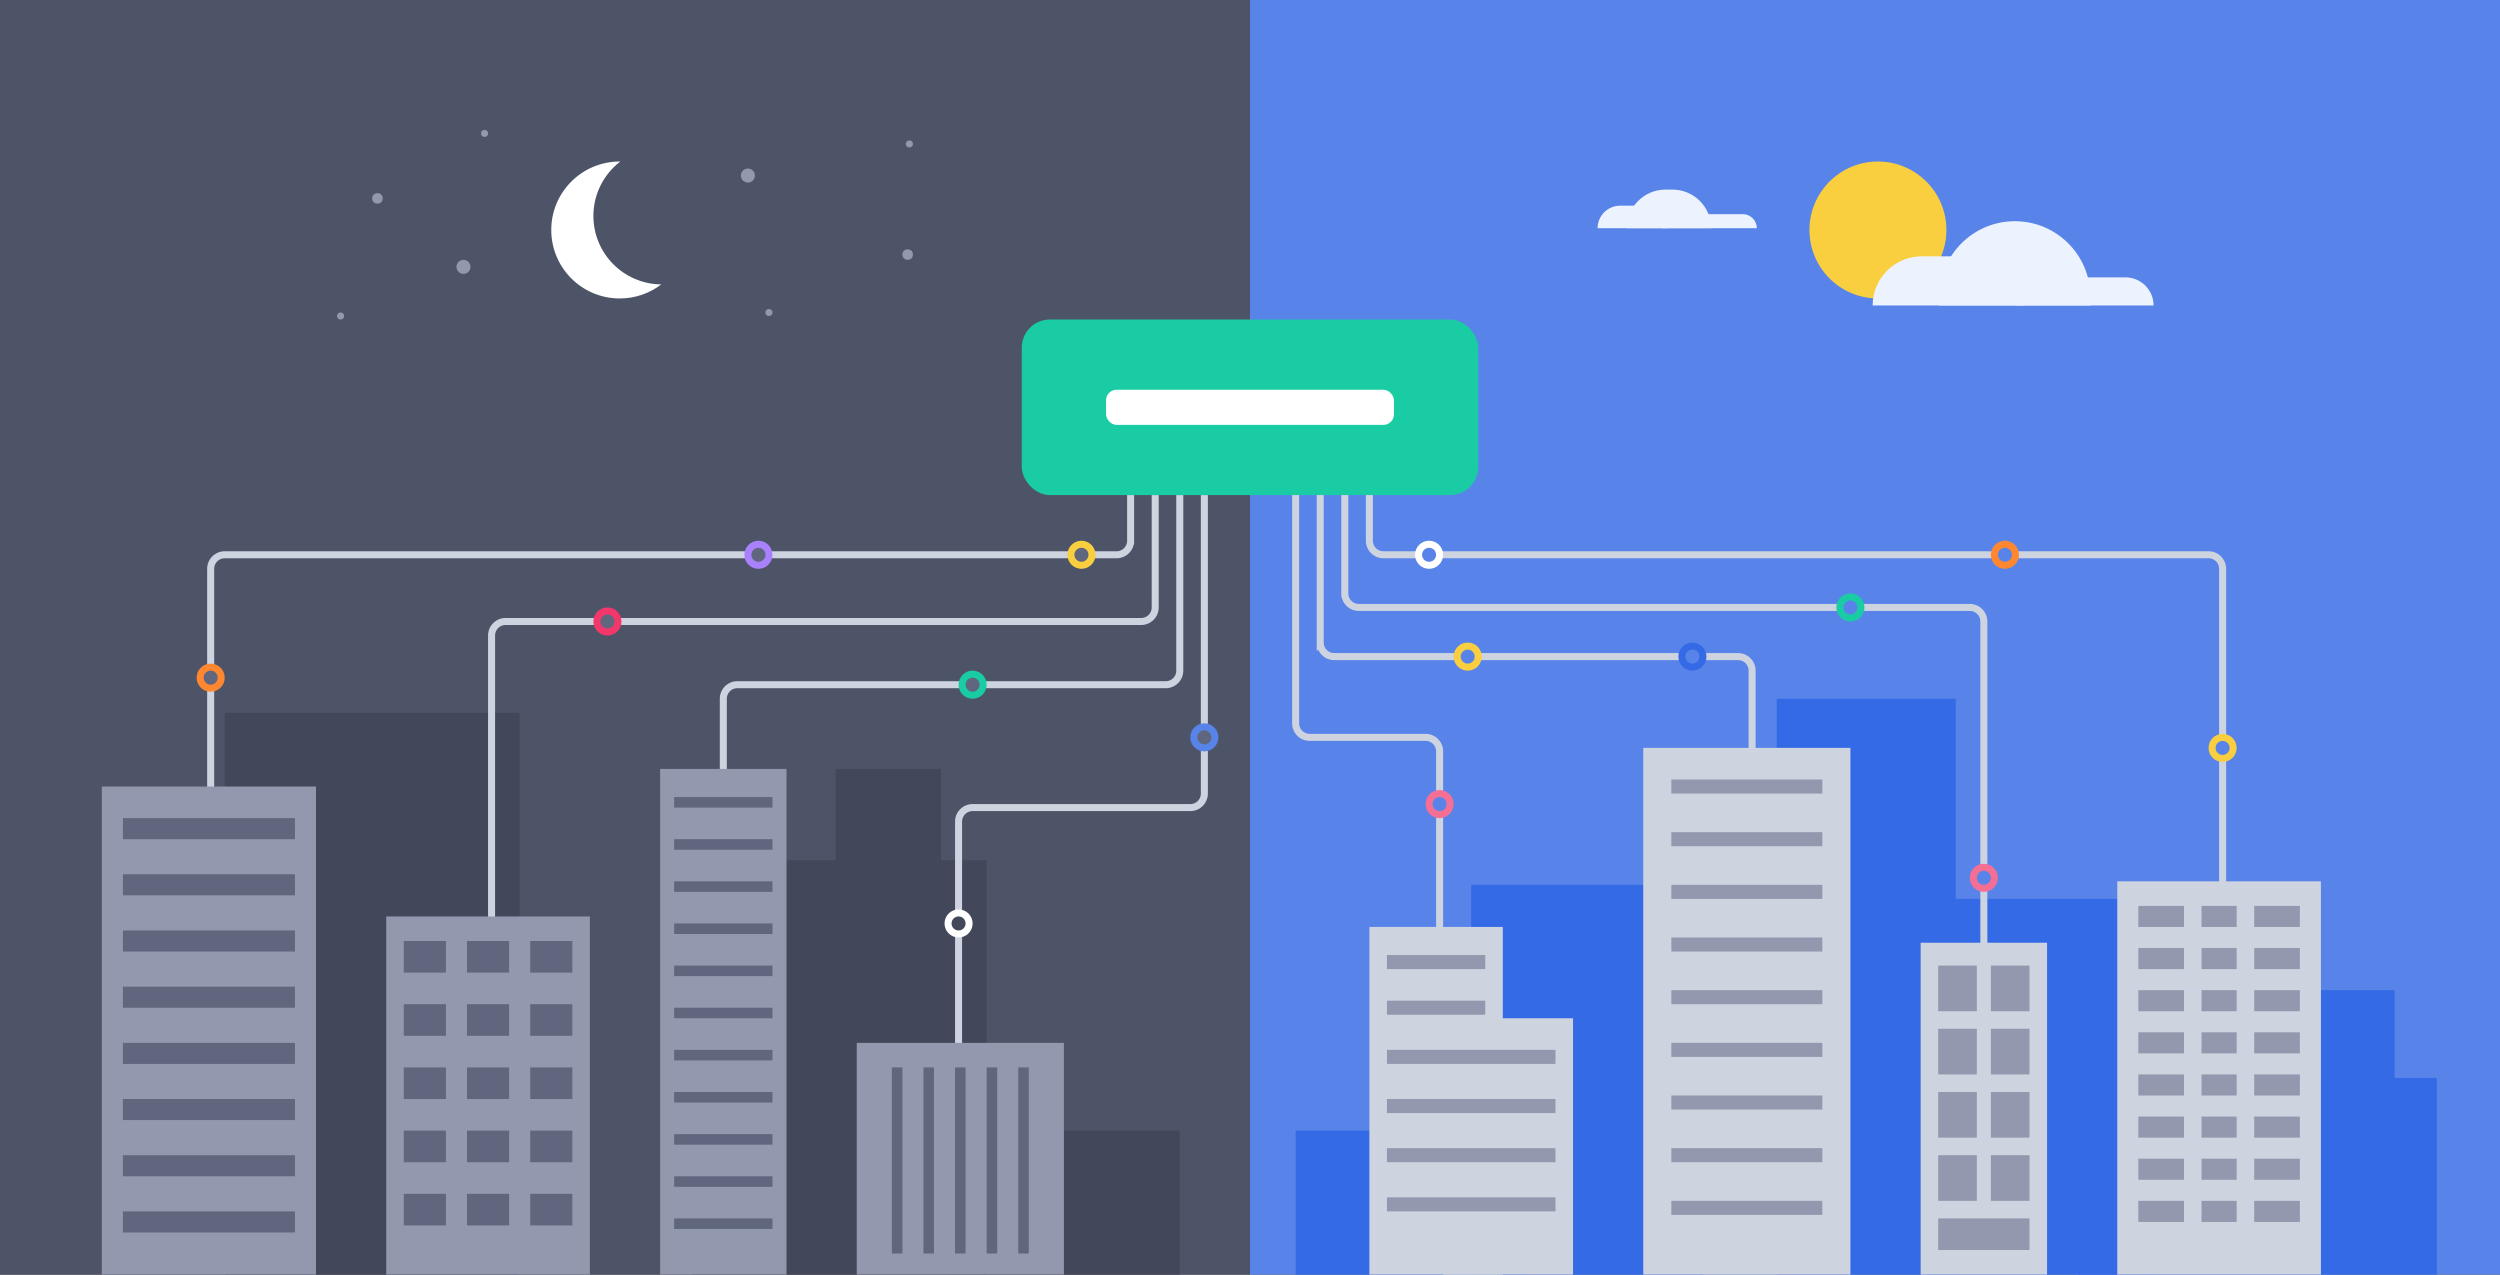 <svg xmlns="http://www.w3.org/2000/svg" width="712" height="363" fill="none"><rect width="100%" height="100%" fill="#333333" stroke="none"/><style><![CDATA[.B{stroke-width:2}.C{fill:#9298ad}.D{fill:#5f667e}.E{fill:#ced3e0}]]></style><path fill="#4e5468" d="M0 0h356v363H0z"/><path fill="#5884ea" d="M356 0h356v363H356z"/><g fill="#356ae6"><path d="M592 307h102v56H592zm69-25h21v25h-21zm-155-83h51v164h-51z"/><path d="M549 256h65v107h-65zm-130-4h66v111h-66z"/><path d="M369 322h66v41h-66z"/></g><g fill="#424859"><path d="M270 322h66v41h-66z"/><path d="M197 245h84v118h-84zM64 203h84v160H64z"/><path d="M238 219h30v26h-30z"/></g><path d="M343 141v85a4 4 0 0 1-4 4h-62a4 4 0 0 0-4 4v65m63-158v50a4 4 0 0 1-4 4H210a4 4 0 0 0-4 4v22m123-80v32a4 4 0 0 1-4 4H144a4 4 0 0 0-4 4v83m182-123v13a4 4 0 0 1-4 4H64a4 4 0 0 0-4 4v72" stroke="#ced3e0" class="B"/><g class="D B"><circle cx="308" cy="158" r="3" stroke="#facf3f"/><circle cx="216" cy="158" r="3" stroke="#aa81fc"/><circle cx="60" cy="193" r="3" stroke="#ff8730"/><circle cx="173" cy="177" r="3" stroke="#f3376b"/><circle cx="277" cy="195" r="3" stroke="#19cca3"/></g><circle cx="273" cy="263" r="3" fill="#424859" stroke="#fff" class="B"/><circle cx="343" cy="210" r="3" stroke="#5884ea" class="B D"/><rect x="291" y="91" width="130" height="50" rx="8" fill="#19cca3"/><g fill="#fff"><rect x="315" y="111" width="82" height="10" rx="3"/><path fill-rule="evenodd" d="M188.335 81C177.64 80.91 169 72.214 169 61.5c0-6.32 3.006-11.936 7.665-15.5h-.165c-10.77 0-19.5 8.73-19.5 19.5S165.73 85 176.5 85c4.45 0 8.553-1.49 11.835-4z"/></g><g class="C"><circle cx="213" cy="50" r="2"/><circle cx="132" cy="76" r="2"/><circle cx="107.5" cy="56.5" r="1.5"/><circle cx="258.5" cy="72.5" r="1.5"/><circle cx="219" cy="89" r="1"/><circle cx="97" cy="90" r="1"/><circle cx="259" cy="41" r="1"/><circle cx="138" cy="38" r="1"/></g><path d="M369 141v65a4 4 0 0 0 4 4h33c2.2 0 4 1.776 4 3.985V267m-34-126v42a4 4 0 0 0 4 4h115a4 4 0 0 1 4 4v24m-116-74v28a4 4 0 0 0 4 4h174a4 4 0 0 1 4 4v93M390 141v13a4 4 0 0 0 4 4h235a4 4 0 0 1 4 4v91" stroke="#ced3e0" class="B"/><g fill="#5884ea" class="B"><circle cx="482" cy="187" r="3" stroke="#356ae6"/><circle cx="527" cy="173" r="3" stroke="#19cca3"/><circle cx="565" cy="250" r="3" stroke="#f56e94"/><circle cx="571" cy="158" r="3" stroke="#ff8730"/><circle cx="407" cy="158" r="3" stroke="#fff"/><circle cx="410" cy="229" r="3" stroke="#f56e94"/><g stroke="#facf3f"><circle cx="418" cy="187" r="3"/><circle cx="633" cy="213" r="3"/></g></g><circle cx="534.833" cy="65.5" r="19.5" fill="#facf3f"/><g fill="#edf3fe"><path d="M533.333 87c0-7.732 6.268-14 14-14h15c7.732 0 14 6.268 14 14h-43z"/><path d="M552.333 84.5c0-11.874 9.626-21.5 21.5-21.5s21.5 9.626 21.5 21.5V87h-43v-2.5z"/><path d="M574.333 87a8 8 0 0 1 8-8h23a8 8 0 0 1 8 8h-39zM455 65a6.42 6.42 0 0 1 6.417-6.417h6.875A6.42 6.42 0 0 1 474.708 65H455z"/><path d="M463.333 65c0-6.075 4.925-11 11-11h2c6.075 0 11 4.925 11 11h-24z"/><path d="M473.333 65a4 4 0 0 1 4-4h19a4 4 0 0 1 4 4h-27z"/></g><path d="M188 219h36v144h-36z" class="C"/><path d="M192 227h28v3h-28zm0 12h28v3h-28zm0 12h28v3h-28zm0 12h28v3h-28zm0 12h28v3h-28zm0 12h28v3h-28zm0 12h28v3h-28zm0 12h28v3h-28zm0 12h28v3h-28zm0 12h28v3h-28zm0 12h28v3h-28z" class="D"/><path d="M29 224h61v139H29z" class="C"/><path d="M35 233h49v6H35zm0 16h49v6H35zm0 16h49v6H35zm0 16h49v6H35zm0 16h49v6H35zm0 16h49v6H35zm0 16h49v6H35zm0 16h49v6H35z" class="D"/><path d="M110 261h58v102h-58z" class="C"/><path d="M115 268h12v9h-12zm18 0h12v9h-12zm18 0h12v9h-12zm-36 18h12v9h-12zm18 0h12v9h-12zm18 0h12v9h-12zm-36 18h12v9h-12zm18 0h12v9h-12zm18 0h12v9h-12zm-36 18h12v9h-12zm18 0h12v9h-12zm18 0h12v9h-12zm-36 18h12v9h-12zm18 0h12v9h-12zm18 0h12v9h-12z" class="D"/><path d="M244 297h59v66h-59z" class="C"/><path d="M254 304h3v53h-3zm9 0h3v53h-3zm9 0h3v53h-3zm9 0h3v53h-3zm9 0h3v53h-3z" class="D"/><path d="M468 213h59v150h-59z" class="E"/><path d="M476 222h43v4h-43zm0 15h43v4h-43zm0 15h43v4h-43zm0 15h43v4h-43zm0 15h43v4h-43zm0 15h43v4h-43zm0 15h43v4h-43zm0 15h43v4h-43zm0 15h43v4h-43z" class="C"/><g class="E"><path d="M411 290h37v73h-37z"/><path d="M390 264h38v99h-38z"/></g><path d="M395 272h28v4h-28zm0 13h28v4h-28zm0 14h48v4h-48zm0 14h48v4h-48zm0 14h48v4h-48zm0 14h48v4h-48z" class="C"/><path d="M547 268.5h36V363h-36z" class="E"/><path d="M552 347h26v9h-26zm0-18h11v13h-11zm15 0h11v13h-11zm-15-18h11v13h-11zm15 0h11v13h-11zm-15-18h11v13h-11zm15 0h11v13h-11zm-15-18h11v13h-11zm15 0h11v13h-11z" class="C"/><path d="M603 251h58v112h-58z" class="E"/><path d="M609 258h13v6h-13zm33 0h13v6h-13zm-15 0h10v6h-10zm-18 12h13v6h-13zm33 0h13v6h-13zm-15 0h10v6h-10zm-18 12h13v6h-13zm33 0h13v6h-13zm-15 0h10v6h-10zm-18 12h13v6h-13zm33 0h13v6h-13zm-15 0h10v6h-10zm-18 12h13v6h-13zm33 0h13v6h-13zm-15 0h10v6h-10zm-18 12h13v6h-13zm33 0h13v6h-13zm-15 0h10v6h-10zm-18 12h13v6h-13zm33 0h13v6h-13zm-15 0h10v6h-10zm-18 12h13v6h-13zm33 0h13v6h-13zm-15 0h10v6h-10z" class="C"/></svg>